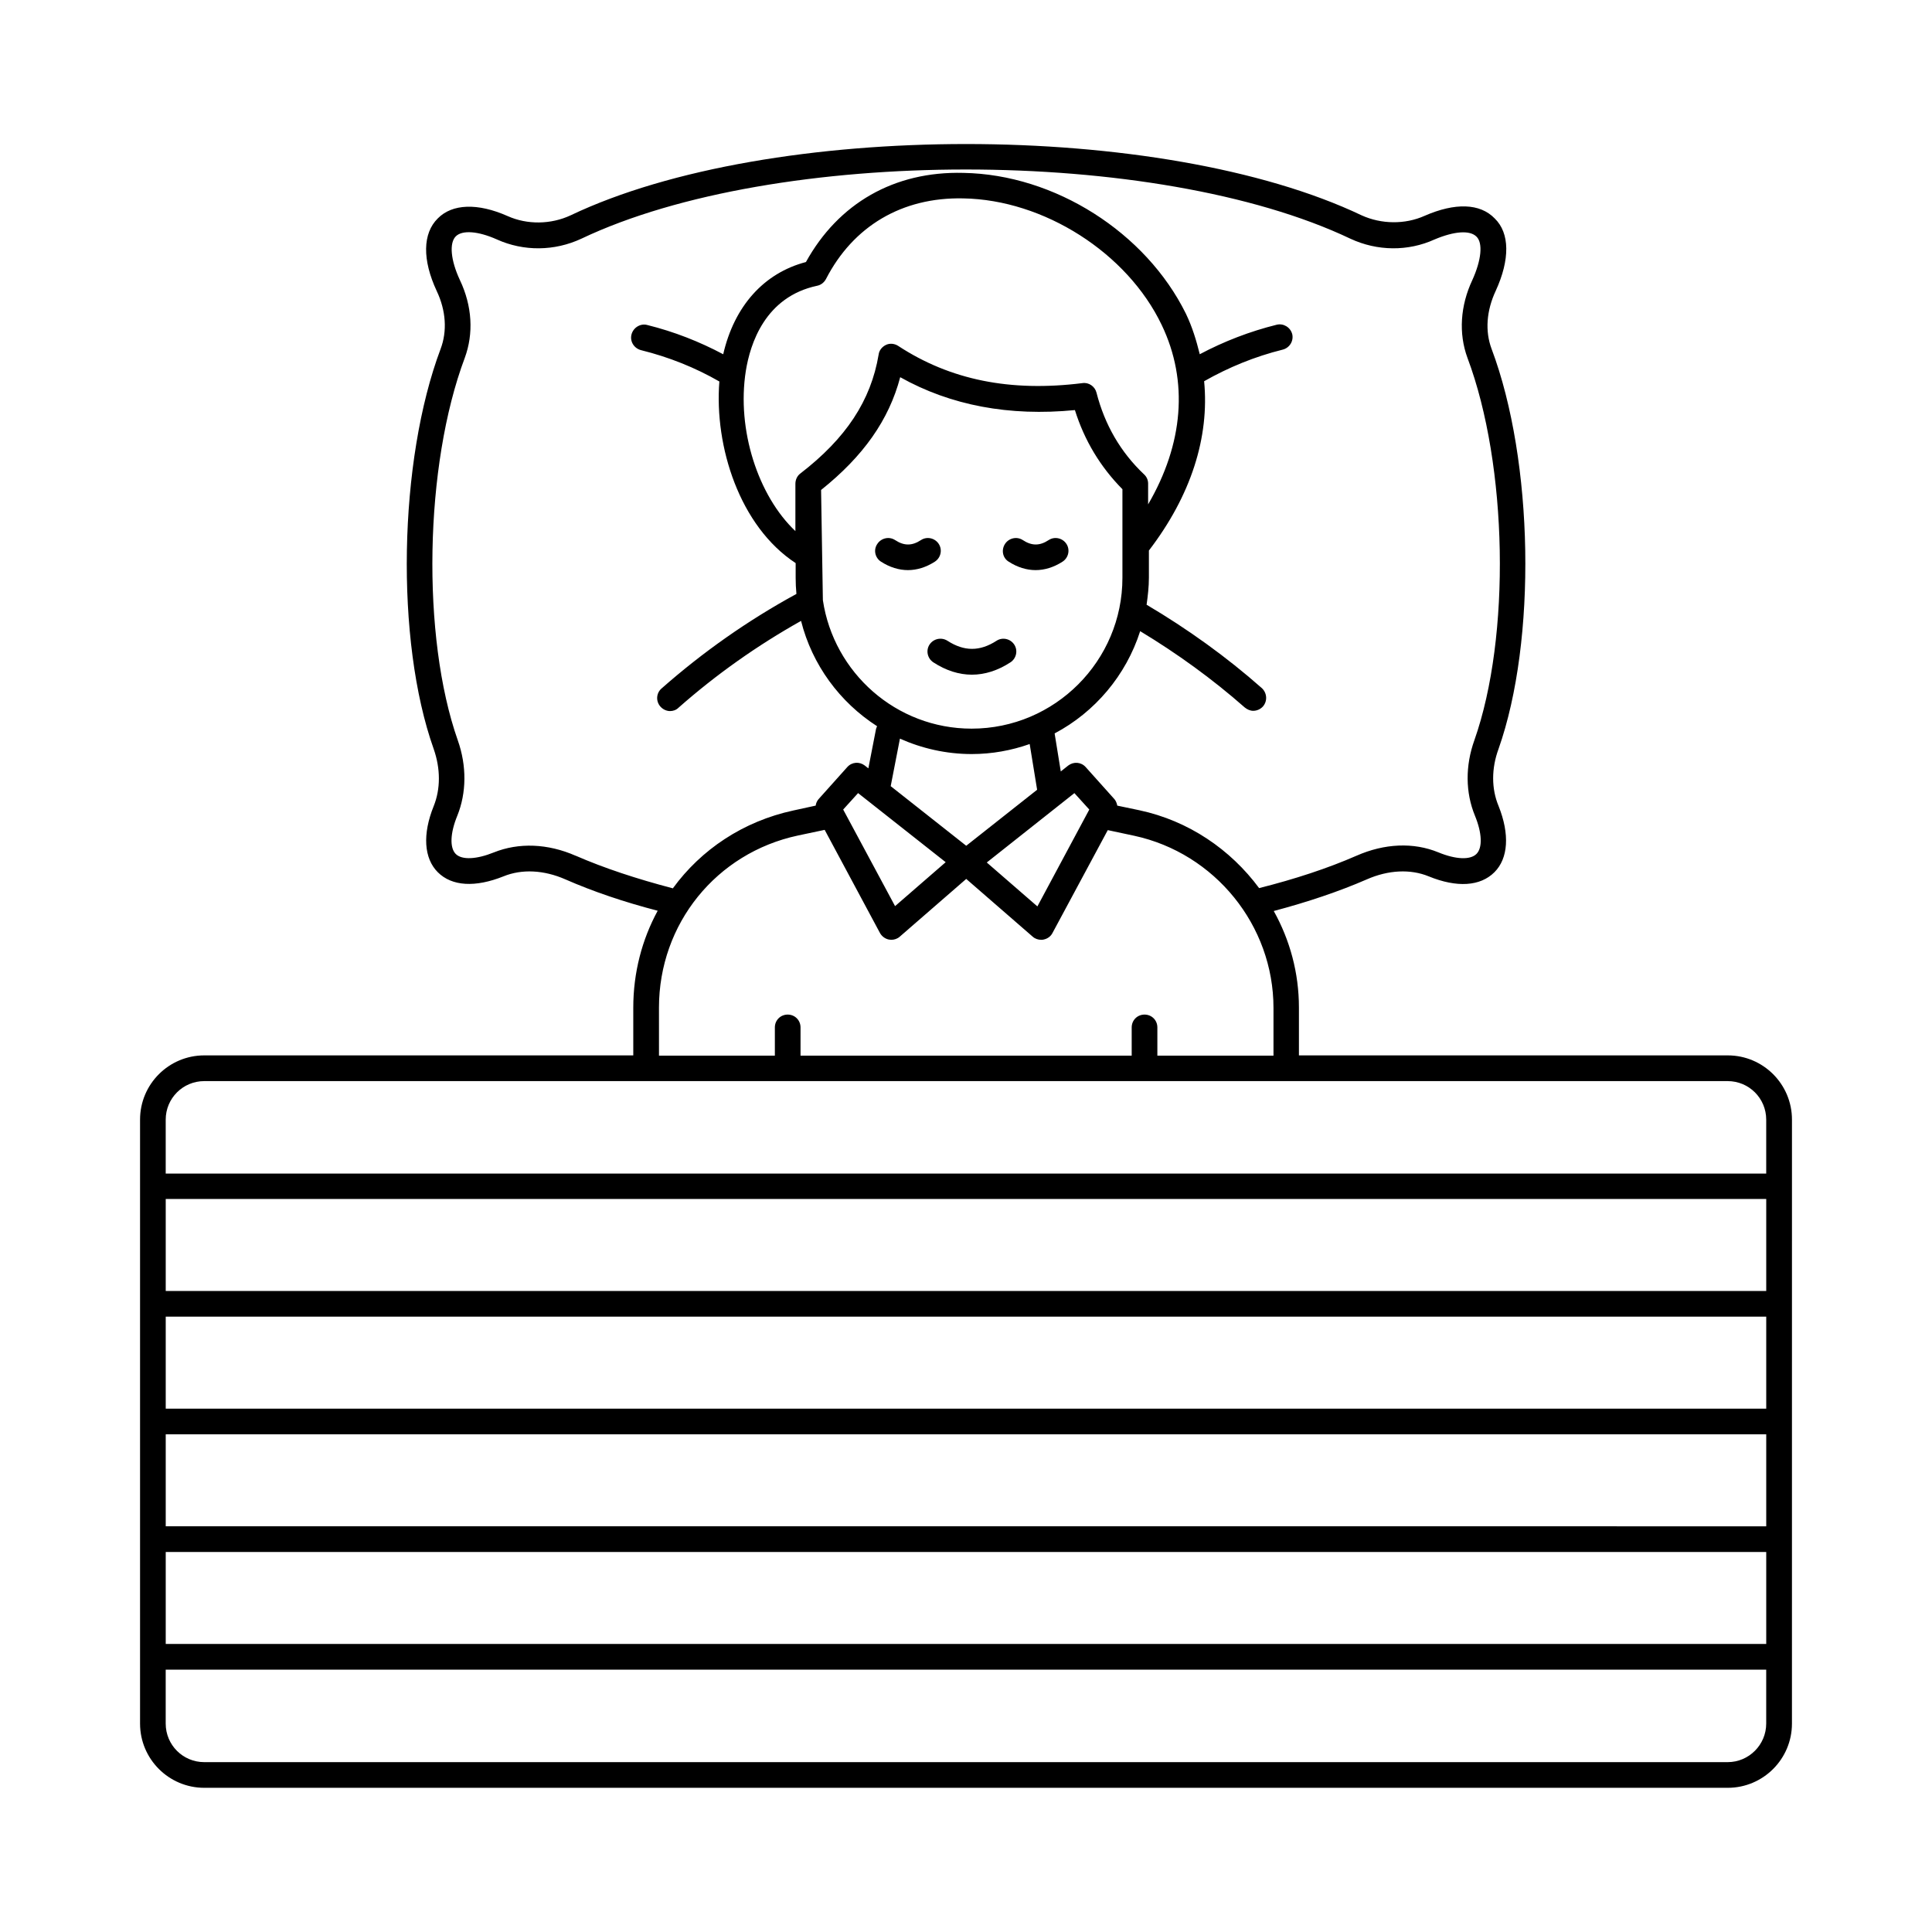 <?xml version="1.0" encoding="UTF-8"?>
<!-- Uploaded to: ICON Repo, www.iconrepo.com, Generator: ICON Repo Mixer Tools -->
<svg fill="#000000" width="800px" height="800px" version="1.1" viewBox="144 144 512 512" xmlns="http://www.w3.org/2000/svg">
 <g>
  <path d="m601.86 423.69h-113.63v-12.664c0-9.191-2.383-17.906-6.672-25.598 8.988-2.383 17.293-5.176 24.645-8.375 5.719-2.519 11.574-2.793 16.406-0.816 7.488 3.062 13.684 2.656 17.43-1.09 3.676-3.676 4.086-10.078 1.09-17.566-1.906-4.562-1.906-9.941 0-15.113 10.145-28.73 9.328-76.32-1.84-106-1.77-4.699-1.363-10.145 1.09-15.387 3.812-8.305 3.746-15.32-0.273-19.199-3.879-4.016-10.484-4.223-18.586-0.68-5.176 2.316-11.438 2.246-16.68-0.137-52.898-25.191-156.73-25.191-209.62 0-5.242 2.449-11.508 2.519-16.68 0.203-7.965-3.539-14.707-3.266-18.52 0.613-4.016 3.949-4.152 10.961-0.273 19.266 2.449 5.176 2.793 10.621 1.02 15.32-11.164 29.684-12.051 77.273-1.84 106 1.84 5.242 1.84 10.621 0 15.184-2.996 7.422-2.586 13.82 1.09 17.496 3.746 3.746 9.941 4.086 17.43 1.09 4.832-1.973 10.688-1.703 16.406 0.816 7.285 3.199 15.523 5.992 24.441 8.305-4.152 7.625-6.469 16.406-6.469 25.668v12.664h-113.69c-9.395 0-17.02 7.625-17.02 17.02v160.06c0 9.395 7.625 17.02 17.02 17.02h403.73c9.395 0 17.02-7.625 17.02-17.02l0.004-160.06c0-9.395-7.625-17.02-17.02-17.02zm-413.94 69.238h424.15v24.375h-424.15zm0 31.184h424.15v24.375l-424.15-0.004zm424.15-37.992h-424.15v-24.375h424.15zm-424.15 69.172h424.15v24.375h-424.15zm108.66-184.5c-7.422-3.269-15.113-3.539-21.719-0.887-4.562 1.84-8.441 2.043-10.078 0.41-1.633-1.633-1.496-5.516 0.41-10.145 2.449-6.059 2.519-13.207 0.137-19.949-9.668-27.438-8.852-72.918 1.84-101.38 2.383-6.469 1.973-13.754-1.293-20.629-2.449-5.242-2.859-9.805-1.09-11.574 1.703-1.703 5.856-1.43 10.895 0.816 7.082 3.199 15.25 3.133 22.398-0.203 51.402-24.441 152.37-24.441 203.77 0 7.148 3.336 15.32 3.402 22.332 0.203 5.172-2.18 9.324-2.519 11.094-0.75 1.77 1.703 1.293 6.262-1.09 11.508-3.199 6.809-3.676 14.16-1.293 20.629 10.688 28.457 11.508 73.871 1.84 101.3-2.449 6.809-2.383 13.891 0.137 20.016 1.906 4.629 2.043 8.512 0.41 10.145s-5.445 1.496-10.078-0.41c-6.606-2.723-14.297-2.383-21.719 0.887-7.625 3.336-16.34 6.195-25.805 8.578-7.559-10.211-18.656-17.836-31.727-20.629l-5.856-1.227c-0.137-0.613-0.34-1.227-0.75-1.703l-7.625-8.512c-1.227-1.363-3.199-1.496-4.629-0.41l-1.973 1.566-1.633-10.078c10.688-5.652 18.926-15.387 22.672-27.098 9.805 5.922 19.133 12.664 27.711 20.219 0.68 0.543 1.43 0.887 2.246 0.887 0.953 0 1.906-0.41 2.586-1.156 1.227-1.43 1.09-3.539-0.273-4.832-9.395-8.305-19.742-15.727-30.57-22.125 0.34-2.383 0.613-4.766 0.613-7.215v-7.148c11.164-14.57 16.066-30.023 14.637-44.867 6.469-3.676 13.414-6.535 20.832-8.375 1.84-0.477 2.926-2.316 2.519-4.086-0.477-1.84-2.316-2.926-4.086-2.519-7.148 1.77-14.023 4.426-20.426 7.828-0.887-3.609-1.973-7.215-3.676-10.758-10.617-21.504-34.719-36.891-58.957-37.301-18.383-0.477-33.156 8.102-41.734 23.625-11.164 2.926-18.996 11.711-21.922 24.441-6.262-3.336-13.004-5.992-20.152-7.762-1.77-0.477-3.676 0.68-4.152 2.519-0.477 1.84 0.68 3.676 2.519 4.152 7.422 1.84 14.367 4.629 20.766 8.305-1.363 17.227 5.379 38.398 20.219 48.133v3.879c0 1.43 0.066 2.859 0.203 4.289-12.867 7.012-24.852 15.453-35.742 25.055-1.43 1.227-1.566 3.402-0.273 4.832 0.68 0.75 1.633 1.156 2.519 1.156 0.816 0 1.633-0.273 2.246-0.887 9.941-8.781 20.832-16.477 32.477-23.012 2.926 11.641 10.281 21.582 20.152 27.914-0.066 0.203-0.203 0.41-0.273 0.68l-2.043 10.484-0.953-0.75c-1.43-1.09-3.402-0.953-4.629 0.41l-7.625 8.512c-0.41 0.477-0.68 1.09-0.75 1.703l-5.922 1.293c-13.277 2.859-24.441 10.348-31.93 20.629-9.598-2.512-18.246-5.371-25.734-8.637zm103.48-2.656-20.016-15.797 2.449-12.594c5.785 2.586 12.254 4.086 18.996 4.086 5.379 0 10.555-0.953 15.387-2.656l1.973 12.117zm-32.609-9.602 3.949-4.356 23.215 18.312-13.414 11.641zm-25.805-116.21c1.156-7.215 5.106-19.676 18.926-22.602 1.02-0.203 1.84-0.887 2.316-1.77 7.215-14.023 20.152-21.719 36.355-21.379 21.379 0.34 43.504 14.434 52.629 33.566 7.148 14.91 5.719 31.523-3.609 47.523v-5.516c0-0.953-0.41-1.84-1.09-2.449-6.195-5.856-10.418-13.141-12.594-21.648-0.41-1.633-2.043-2.793-3.746-2.519-19.062 2.383-34.996-0.816-48.816-9.871-0.953-0.613-2.18-0.75-3.199-0.273-1.02 0.477-1.84 1.43-1.973 2.586-2.043 12.188-8.645 22.195-20.766 31.523-0.816 0.613-1.293 1.633-1.293 2.723v12.527c-9.875-9.336-15.594-26.832-13.141-42.422zm19.949 31.523c11.164-8.918 17.973-18.52 20.969-29.887 13.344 7.488 28.934 10.418 46.297 8.715 2.519 8.035 6.738 15.047 12.594 20.969v23.488c0 21.992-17.906 39.965-39.965 39.965-20.016 0-36.559-14.844-39.418-34.043 0-0.207-0.477-29.207-0.477-29.207zm67.129 80.336 3.949 4.356-13.754 25.668-13.414-11.641zm-110.09 56.848c0-22.195 15.184-40.984 36.832-45.613l7.082-1.496 14.637 27.301c0.477 0.887 1.363 1.566 2.383 1.77 0.203 0 0.41 0.066 0.613 0.066 0.816 0 1.633-0.273 2.246-0.816l17.633-15.32 17.633 15.32c0.613 0.543 1.43 0.816 2.246 0.816 0.203 0 0.41 0 0.613-0.066 1.02-0.203 1.906-0.816 2.383-1.77l14.637-27.234 7.012 1.496c21.379 4.629 36.902 23.762 36.902 45.613v12.664h-30.773v-7.488c0-1.906-1.496-3.402-3.402-3.402s-3.402 1.496-3.402 3.402v7.488h-87.762v-7.488c0-1.906-1.496-3.402-3.402-3.402s-3.402 1.496-3.402 3.402v7.488h-30.707zm-120.51 19.473h403.73c5.652 0 10.211 4.562 10.211 10.211v14.297h-424.15v-14.297c0-5.648 4.562-10.211 10.211-10.211zm403.73 180.48h-403.73c-5.652 0-10.211-4.562-10.211-10.211v-14.297h424.15v14.297c0 5.582-4.562 10.211-10.211 10.211z"/>
  <path d="m390.33 314.83c-1.02 1.566-0.543 3.676 1.02 4.699 3.336 2.18 6.809 3.269 10.211 3.269s6.875-1.09 10.211-3.269c1.566-1.02 2.043-3.133 1.02-4.699-1.02-1.566-3.133-2.043-4.699-1.02-4.426 2.859-8.578 2.859-13.004 0-1.629-1.023-3.738-0.547-4.758 1.02z"/>
  <path d="m411.3 292.84c2.316 1.496 4.766 2.246 7.148 2.246 2.383 0 4.832-0.75 7.148-2.246 1.566-1.02 2.043-3.133 1.02-4.699-1.02-1.566-3.133-2.043-4.699-1.02-2.383 1.566-4.492 1.566-6.875 0-1.566-1.02-3.676-0.543-4.699 1.02-1.02 1.566-0.676 3.68 0.957 4.699z"/>
  <path d="m377.46 292.84c2.316 1.496 4.766 2.246 7.148 2.246 2.383 0 4.832-0.75 7.148-2.246 1.566-1.02 2.043-3.133 1.02-4.699-1.02-1.566-3.133-2.043-4.699-1.02-2.383 1.566-4.492 1.566-6.875 0-1.566-1.02-3.676-0.543-4.699 1.02-1.086 1.566-0.609 3.68 0.957 4.699z"/>
 </g>
</svg>